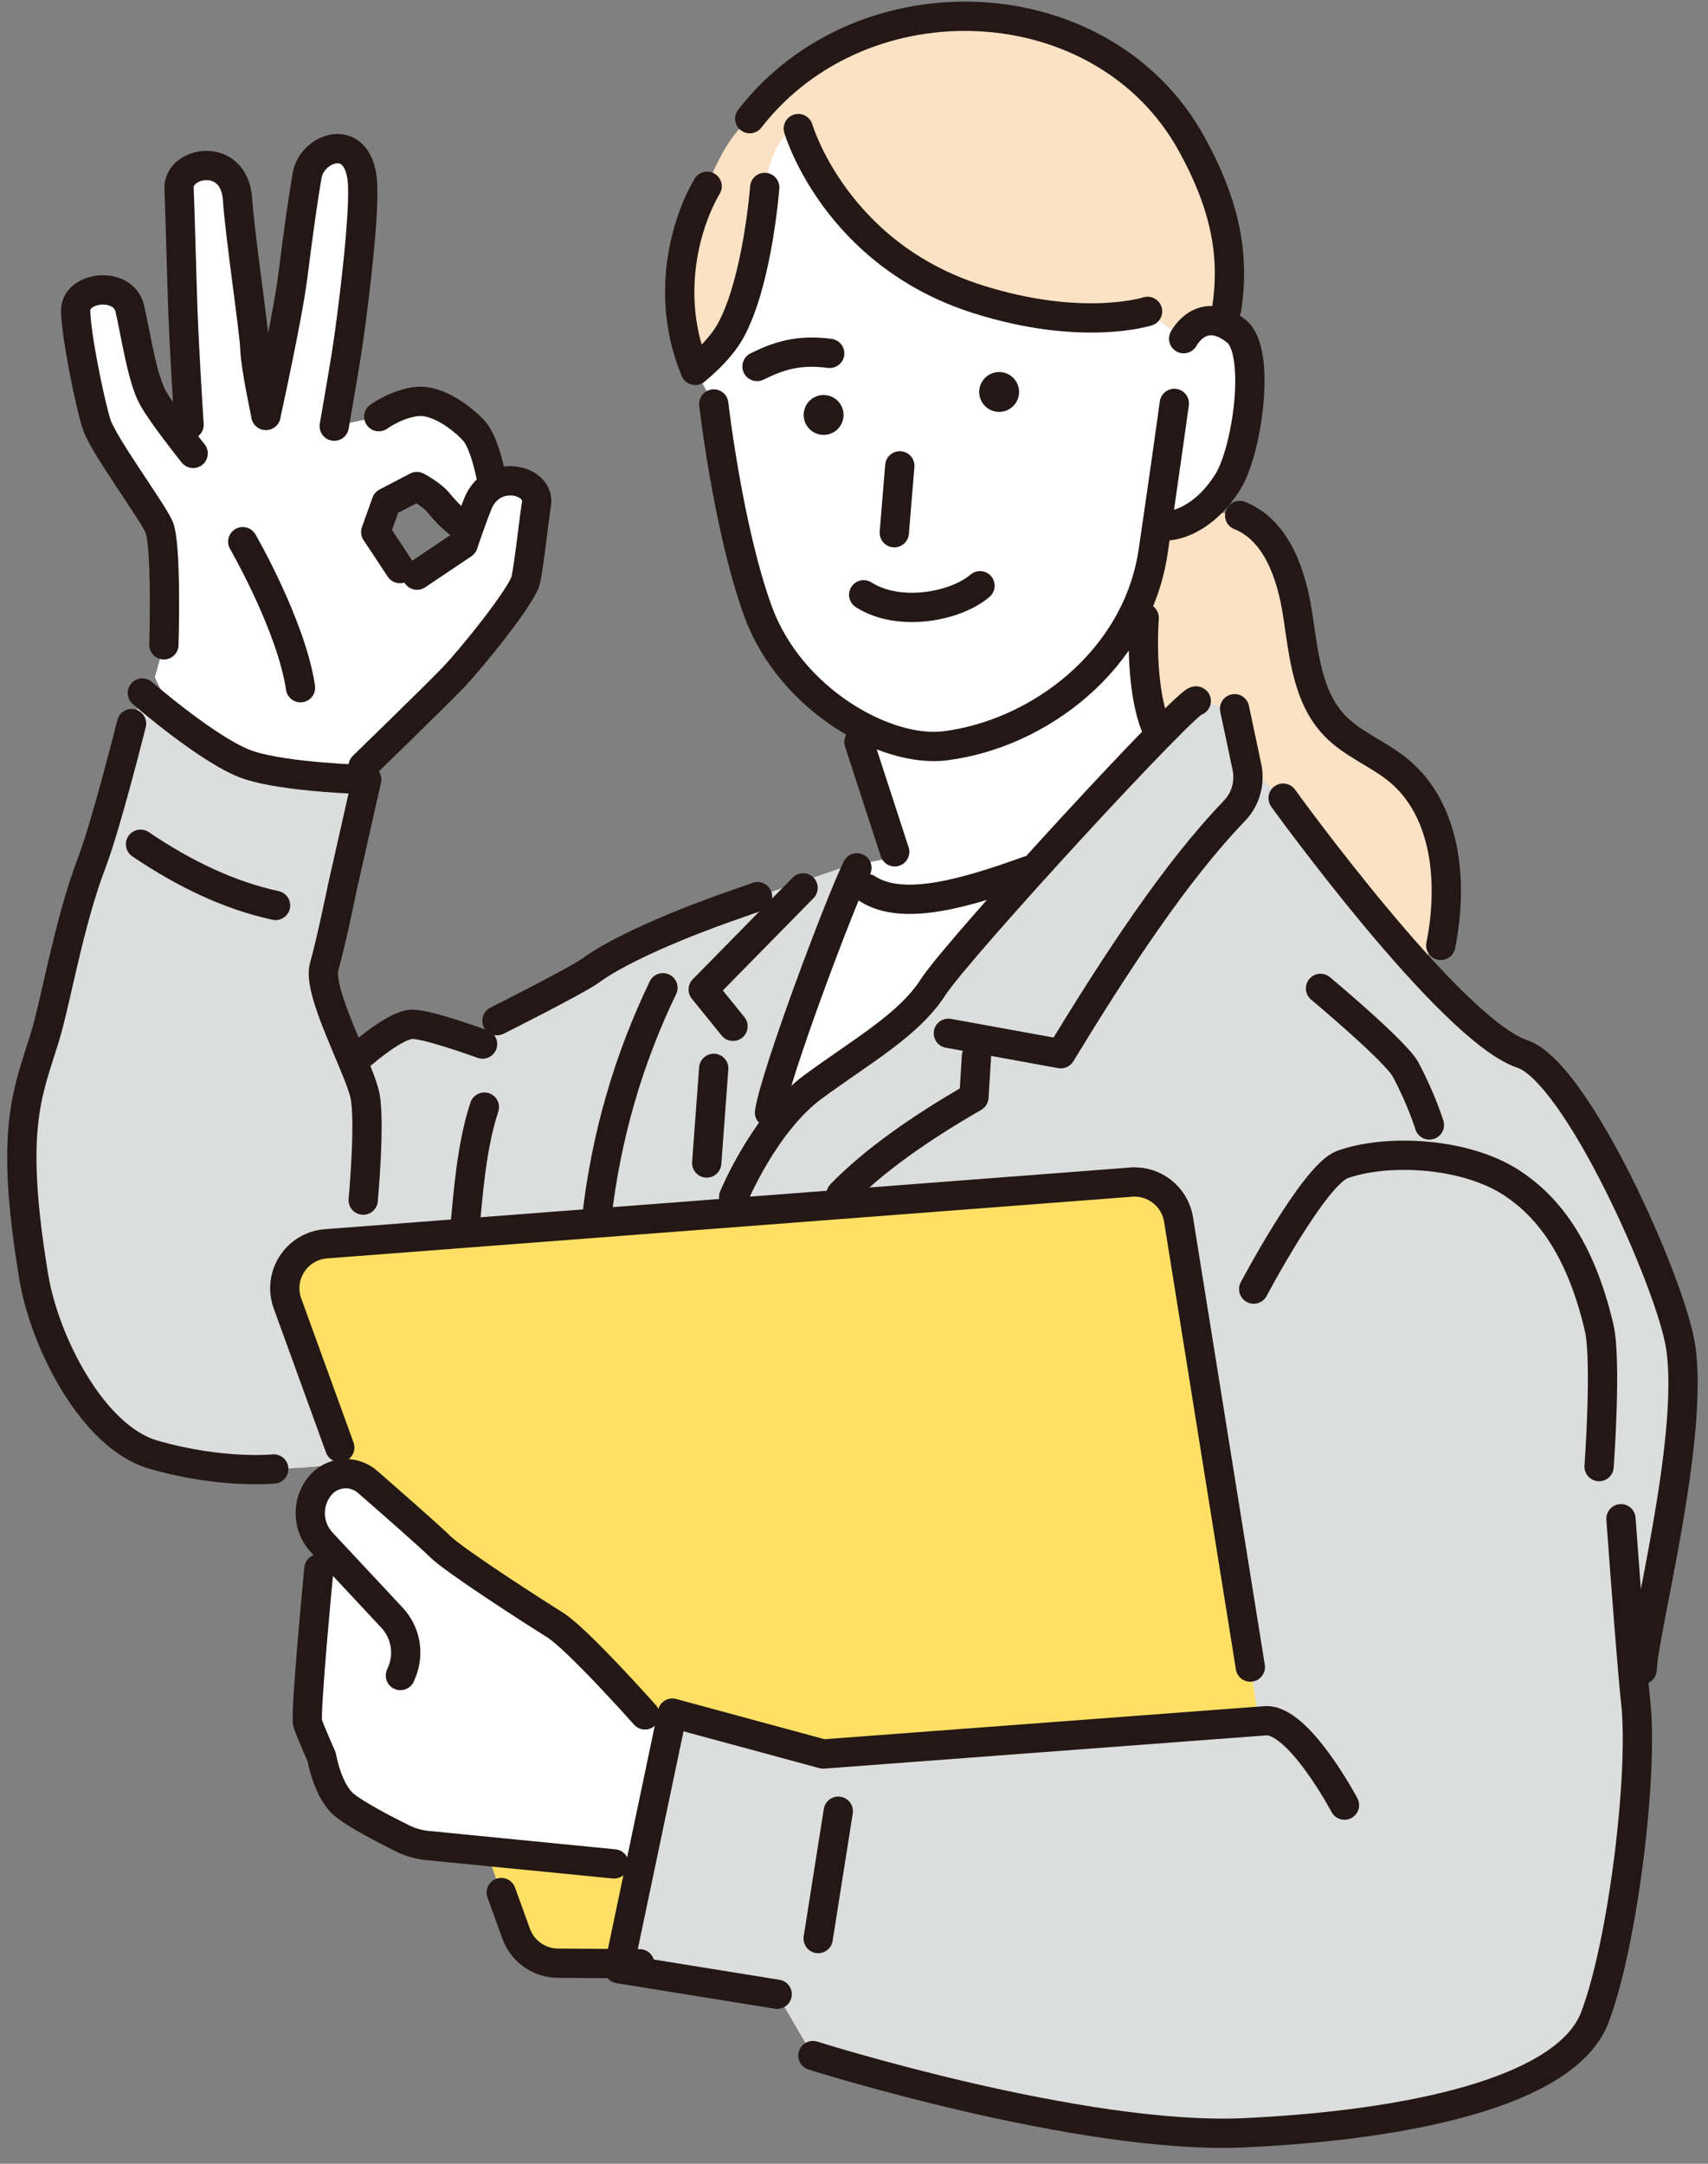 <svg width="105" height="133" viewBox="0 0 105 133" fill="none" xmlns="http://www.w3.org/2000/svg">
<rect x="0" y="0" width="105" height="133" fill="#808080" stroke="none"/>
<path d="M85.956 47.337C84.724 46.326 83.152 45.751 82.049 44.601C80.35 42.83 80.144 40.161 79.77 37.736C79.396 35.311 78.487 32.594 76.208 31.685C73.71 30.848 68.843 33.596 64.504 35.545C64.504 35.545 67.664 52.955 75.077 58.098C82.49 63.241 88.572 58.112 88.572 58.112C89.336 54.302 88.96 49.803 85.956 47.337Z" fill="#FCE2C4"/>
<path d="M76.208 31.685C78.487 32.594 79.396 35.311 79.77 37.736C80.144 40.161 80.35 42.83 82.049 44.601C83.152 45.751 84.724 46.326 85.956 47.337C88.96 49.803 89.336 54.302 88.572 58.112" stroke="#231815" stroke-width="1.8" stroke-linecap="round" stroke-linejoin="round"/>
<path d="M45.129 73.51C45.114 73.547 45.105 73.567 45.105 73.567L45.129 73.51Z" fill="white"/>
<path d="M70.836 37.189C65.967 45.021 61.531 46.53 52.803 45.604L54.999 52.348C54.592 52.636 54.347 52.819 54.347 52.819L51.956 53.282L49.347 61.785C48.345 63.793 47.667 65.994 47.305 68.383L45.129 73.511C45.353 72.989 47.183 68.87 49.975 66.812C52.96 64.612 55.852 63.02 57.359 60.685C58.909 58.284 71.15 44.887 71.15 44.887L70.836 37.189Z" fill="white"/>
<path d="M29.837 30.225L30.243 29.572C30.243 29.572 29.854 27.28 29.145 26.493C28.436 25.706 26.907 24.558 25.657 24.677C24.408 24.797 23.286 25.612 23.286 25.612L20.547 26.195C20.547 26.195 21.061 23.251 21.317 21.636C21.573 20.021 22.491 13.078 22.266 11.022C21.941 8.057 19.186 9.073 18.883 10.769C18.696 11.817 18.365 14.068 17.999 16.991C17.69 19.458 16.348 25.531 16.348 25.531C16.348 25.531 15.7 22.515 15.669 21.45C15.639 20.386 14.733 14.341 14.605 12.277C14.42 9.268 10.941 9.909 11.008 11.575C11.076 13.241 11.171 17.078 11.239 18.978C11.337 21.718 11.621 26.107 11.621 26.107L11.872 27.868C11.872 27.868 10.102 25.668 9.426 24.501C8.75 23.335 8.373 20.693 7.983 18.976C7.592 17.259 4.627 17.584 4.651 19.11C4.674 20.637 5.536 24.813 5.933 26.067C6.331 27.322 9.277 31.298 9.77 32.369C10.262 33.44 10.076 39.635 10.076 39.635L9.52 41.622C9.52 41.622 10.478 44.035 12.447 45.351C14.416 46.668 21.593 47.888 21.593 47.888L22.319 47.102C22.319 47.102 26.65 42.9 27.813 41.695C28.975 40.491 32.118 36.6 32.327 35.634C32.536 34.667 32.836 31.83 32.979 30.988C33.204 29.66 31.009 28.953 29.837 30.225ZM28.481 33.442L25.635 35.355L24.587 34.95L23.099 32.701L23.747 30.888L25.624 29.907C25.624 29.907 26.517 30.37 26.944 30.888C28.016 32.187 28.578 32.378 28.578 32.378L28.481 33.442Z" fill="white"/>
<path d="M10.076 39.635C10.076 39.635 10.262 33.44 9.77 32.369C9.277 31.298 6.331 27.322 5.933 26.067C5.536 24.813 4.674 20.637 4.651 19.11C4.628 17.584 7.593 17.259 7.983 18.976C8.373 20.693 8.75 23.335 9.426 24.501C10.102 25.668 11.873 27.868 11.873 27.868" stroke="#231815" stroke-width="1.8" stroke-linecap="round" stroke-linejoin="round"/>
<path d="M11.622 26.107C11.622 26.107 11.337 21.718 11.239 18.978C11.171 17.078 11.076 13.241 11.008 11.575C10.941 9.909 14.419 9.268 14.605 12.277C14.733 14.341 15.639 20.386 15.669 21.45C15.7 22.515 16.348 25.531 16.348 25.531" stroke="#231815" stroke-width="1.8" stroke-linecap="round" stroke-linejoin="round"/>
<path d="M16.348 25.531C16.348 25.531 17.69 19.458 17.999 16.991C18.365 14.068 18.696 11.817 18.883 10.769C19.186 9.073 21.941 8.057 22.266 11.022C22.492 13.078 21.573 20.021 21.317 21.636C21.061 23.251 20.547 26.195 20.547 26.195" stroke="#231815" stroke-width="1.8" stroke-linecap="round" stroke-linejoin="round"/>
<path d="M14.924 33.296C14.924 33.296 17.911 38.462 18.474 42.272" stroke="#231815" stroke-width="1.8" stroke-linecap="round" stroke-linejoin="round"/>
<path d="M22.32 47.102C22.32 47.102 26.65 42.9 27.813 41.695C28.976 40.491 32.118 36.6 32.327 35.634C32.535 34.667 32.836 31.83 32.979 30.988C33.24 29.451 30.255 28.74 29.371 30.973C28.859 32.265 28.481 33.442 28.481 33.442L25.635 35.354" stroke="#231815" stroke-width="1.8" stroke-linecap="round" stroke-linejoin="round"/>
<path d="M23.286 25.612C23.286 25.612 24.408 24.797 25.658 24.677C26.907 24.558 28.436 25.706 29.145 26.493C29.854 27.28 30.243 29.572 30.243 29.572" stroke="#231815" stroke-width="1.8" stroke-linecap="round" stroke-linejoin="round"/>
<path d="M28.578 32.378C28.578 32.378 28.016 32.187 26.944 30.888C26.517 30.37 25.624 29.907 25.624 29.907L23.747 30.888L23.099 32.701L24.587 34.95" stroke="#231815" stroke-width="1.8" stroke-linecap="round" stroke-linejoin="round"/>
<path d="M103.318 82.775C102.733 78.928 96.942 65.904 93.587 64.786C89.163 63.311 78.881 49.06 78.881 49.06L76.653 47.132L75.896 43.562L73.54 43.09C73.217 42.745 58.908 58.284 57.359 60.685C55.852 63.02 52.96 64.612 49.975 66.812C47.182 68.87 45.353 72.989 45.129 73.511L47.305 68.382C47.667 65.994 48.344 63.793 49.347 61.785L50.132 60.528C50.65 58.59 51.231 56.822 51.86 55.187L51.955 53.282L46.57 55.114L44.739 55.76C44.739 55.76 38.492 57.268 36.337 59.637C34.183 62.007 31.106 61.075 30.552 62.738C29.582 65.646 25.35 62.959 25.35 62.959L21.523 65.128C21.2 63.943 19.928 59.418 19.928 59.418L22.543 47.919C15.973 48.272 11.847 45.99 8.751 42.597L6.062 51.198C6.062 51.198 3.95 58.208 3.613 60.229C3.154 62.985 1.164 66.199 1.011 70.791C0.846 75.73 2.541 85.334 9.415 89.408C11.977 90.927 20.145 90.079 20.145 90.079L38.036 121.009L47.776 122.58L49.975 126.35C49.975 126.35 66.47 131.565 76.524 131.094C86.578 130.622 96.301 128.595 98.046 123.994C99.774 119.438 101.031 109.07 100.56 104.671C100.351 102.724 100.377 100.159 100.377 100.159L102.434 94.817C102.527 92.39 104.175 88.406 103.318 82.775Z" fill="#DCDDDD"/>
<path d="M103.318 82.775C102.733 78.928 96.942 65.904 93.587 64.786C89.163 63.311 78.881 49.06 78.881 49.06L76.653 47.132L75.896 43.562L73.54 43.09C73.217 42.745 58.908 58.284 57.359 60.685C55.852 63.02 52.96 64.612 49.975 66.812C47.182 68.87 45.353 72.989 45.129 73.511L47.305 68.382C47.667 65.994 48.344 63.793 49.347 61.785L50.132 60.528C50.65 58.59 51.231 56.822 51.86 55.187L51.955 53.282L46.57 55.114L44.739 55.76C44.739 55.76 38.492 57.268 36.337 59.637C34.183 62.007 31.106 61.075 30.552 62.738C29.582 65.646 25.35 62.959 25.35 62.959L21.523 65.128C21.2 63.943 19.928 59.418 19.928 59.418L22.543 47.919C15.973 48.272 11.847 45.99 8.751 42.597L6.062 51.198C6.062 51.198 3.95 58.208 3.613 60.229C3.154 62.985 1.164 66.199 1.011 70.791C0.846 75.73 2.541 85.334 9.415 89.408C11.977 90.927 20.145 90.079 20.145 90.079L38.036 121.009L47.776 122.58L49.975 126.35C49.975 126.35 66.47 131.565 76.524 131.094C86.578 130.622 96.301 128.595 98.046 123.994C99.774 119.438 101.031 109.07 100.56 104.671C100.351 102.724 100.377 100.159 100.377 100.159L102.434 94.817C102.527 92.39 104.175 88.406 103.318 82.775Z" fill="#DCDDDD"/>
<path d="M76.6 120.996L34.289 120.67C33.144 120.661 32.124 119.941 31.734 118.865L17.674 80.12C17.055 78.415 18.233 76.591 20.041 76.452L69.537 72.661C70.959 72.552 72.227 73.552 72.452 74.96L79.327 117.821C79.596 119.495 78.295 121.009 76.6 120.996Z" fill="#FFE064"/>
<path d="M34.12 99.88C32.738 99.016 27.899 95.905 27.035 95.041C26.487 94.493 24.197 92.481 22.598 91.086C21.719 90.319 20.381 90.442 19.652 91.353C18.831 92.379 18.887 93.853 19.785 94.814L19.605 96.424C19.605 96.424 18.741 105.409 18.913 105.928C19.086 106.446 19.777 108.001 19.777 108.001C19.777 108.001 20.123 110.075 21.16 110.939C21.885 111.543 23.709 112.486 24.74 112.998C25.222 113.237 25.741 113.384 26.277 113.437L38.706 114.921L40.905 105.93C40.905 105.93 35.503 100.744 34.12 99.88Z" fill="white"/>
<path d="M39.65 105.409C39.65 105.409 35.503 100.744 34.12 99.88C32.738 99.016 27.899 95.905 27.035 95.041C26.487 94.493 24.197 92.481 22.598 91.086C21.719 90.319 20.381 90.442 19.653 91.353C18.831 92.379 18.887 93.853 19.785 94.814L24.1 99.438C24.94 100.338 25.176 101.647 24.702 102.783L24.616 102.99" stroke="#231815" stroke-width="1.8" stroke-linecap="round" stroke-linejoin="round"/>
<path d="M19.605 96.424C19.605 96.424 18.741 105.41 18.913 105.928C19.086 106.446 19.777 108.002 19.777 108.002C19.777 108.002 20.123 110.075 21.16 110.939C21.885 111.544 23.709 112.486 24.74 112.998C25.222 113.237 25.741 113.384 26.276 113.437L37.749 114.568" stroke="#231815" stroke-width="1.8" stroke-linecap="round" stroke-linejoin="round"/>
<path d="M77.781 105.771C75.739 105.928 50.604 107.813 50.604 107.813L41.335 105.3L38.036 121.009L47.776 122.58L83.649 129.166L82.651 110.955C82.651 110.955 79.823 105.614 77.781 105.771Z" fill="#DCDDDD"/>
<path d="M77.781 105.771C75.739 105.928 50.604 107.813 50.604 107.813L41.335 105.3L38.036 121.009L47.776 122.58L83.649 129.166L82.651 110.955C82.651 110.955 79.823 105.614 77.781 105.771Z" fill="#DCDDDD"/>
<path d="M82.651 110.955C82.651 110.955 79.823 105.614 77.781 105.771C75.739 105.928 50.604 107.813 50.604 107.813L41.335 105.3L38.036 121.009L47.776 122.58" stroke="#231815" stroke-width="1.8" stroke-linecap="round" stroke-linejoin="round"/>
<path d="M49.975 126.35C49.975 126.35 66.47 131.565 76.524 131.094C86.578 130.622 96.301 128.594 98.046 123.994C99.774 119.438 101.031 109.07 100.56 104.671C100.351 102.724 99.989 98.006 99.649 93.352" stroke="#231815" stroke-width="1.8" stroke-linecap="round" stroke-linejoin="round"/>
<path d="M78.881 49.06C78.881 49.06 89.163 63.311 93.587 64.785C96.942 65.904 102.733 78.928 103.318 82.775C104.175 88.406 101.043 100.199 100.95 102.626" stroke="#231815" stroke-width="1.8" stroke-linecap="round" stroke-linejoin="round"/>
<path d="M45.105 73.567C45.105 73.567 46.99 69.011 49.975 66.811C52.96 64.612 55.852 63.02 57.359 60.685C58.908 58.284 73.217 42.745 73.54 43.09" stroke="#231815" stroke-width="1.8" stroke-linecap="round" stroke-linejoin="round"/>
<path d="M58.301 63.513L65.213 64.769C68.632 59.16 72.251 53.615 75.887 49.84C76.579 49.121 76.86 48.108 76.653 47.132L75.896 43.562" stroke="#231815" stroke-width="1.8" stroke-linecap="round" stroke-linejoin="round"/>
<path d="M60.029 64.927L59.872 67.44C56.531 69.365 53.715 71.345 51.703 73.41" stroke="#231815" stroke-width="1.8" stroke-linecap="round" stroke-linejoin="round"/>
<path d="M77.072 79.236C77.072 79.236 80.787 72.212 82.518 71.583C85.195 70.609 90.076 70.801 92.997 72.748C95.084 74.139 97.126 76.582 98.305 81.595C98.78 83.612 98.305 90.147 98.305 90.147" stroke="#231815" stroke-width="1.8" stroke-linecap="round" stroke-linejoin="round"/>
<path d="M81.179 60.753C81.179 60.753 85.814 64.621 86.411 65.742C87.385 67.567 87.872 69.149 87.872 69.149" stroke="#231815" stroke-width="1.8" stroke-linecap="round" stroke-linejoin="round"/>
<path d="M49.37 54.575L43.231 60.822L45.062 63.084" stroke="#231815" stroke-width="1.8" stroke-linecap="round" stroke-linejoin="round"/>
<path d="M43.877 65.669L43.446 71.485" stroke="#231815" stroke-width="1.8" stroke-linecap="round" stroke-linejoin="round"/>
<path d="M46.57 55.114L44.739 55.76C44.739 55.76 38.928 57.755 36.337 59.637C35.421 60.303 30.552 62.738 30.552 62.738" stroke="#231815" stroke-width="1.8" stroke-linecap="round" stroke-linejoin="round"/>
<path d="M40.754 60.714C38.673 65.038 37.246 69.774 36.661 75.04" stroke="#231815" stroke-width="1.8" stroke-linecap="round" stroke-linejoin="round"/>
<path d="M20.887 88.974L17.674 80.12C17.055 78.415 18.233 76.591 20.041 76.452L69.537 72.661C70.959 72.552 72.227 73.552 72.452 74.96L76.865 102.47" stroke="#231815" stroke-width="1.8" stroke-linecap="round" stroke-linejoin="round"/>
<path d="M39.329 120.709L34.289 120.67C33.144 120.661 32.124 119.941 31.734 118.864L30.814 116.329" stroke="#231815" stroke-width="1.8" stroke-linecap="round" stroke-linejoin="round"/>
<path d="M29.777 68.05C28.984 70.437 28.781 73.362 28.56 75.686" stroke="#231815" stroke-width="1.8" stroke-linecap="round" stroke-linejoin="round"/>
<path d="M8.75 42.597C8.75 42.597 12.956 46.249 15.28 47.023C17.604 47.798 22.543 47.919 22.543 47.919L21.045 54.553C21.045 54.553 20.37 57.869 19.928 59.418C19.485 60.967 22.106 65.69 22.438 67.35C22.77 69.01 22.328 73.768 22.328 73.768" stroke="#231815" stroke-width="1.8" stroke-linecap="round" stroke-linejoin="round"/>
<path d="M8.64 51.893C11.345 53.724 14.105 55.041 16.94 55.655" stroke="#231815" stroke-width="1.8" stroke-linecap="round" stroke-linejoin="round"/>
<path d="M8.087 44.478C8.087 44.478 6.537 50.675 5.652 52.999C4.213 56.762 3.449 61.534 2.726 63.859C1.675 67.24 0.572 69.46 2.079 78.507C2.747 82.51 5.702 88.333 9.415 89.408C13.62 90.625 16.829 90.293 16.829 90.293" stroke="#231815" stroke-width="1.8" stroke-linecap="round" stroke-linejoin="round"/>
<path d="M22.328 64.721C22.328 64.721 24.354 62.959 25.35 62.959C26.346 62.959 29.666 64.176 29.666 64.176" stroke="#231815" stroke-width="1.8" stroke-linecap="round" stroke-linejoin="round"/>
<path d="M51.533 111.329L50.297 119.157" stroke="#231815" stroke-width="1.8" stroke-linecap="round" stroke-linejoin="round"/>
<path d="M52.681 53.344C51.679 55.353 47.667 65.994 47.305 68.383" stroke="#231815" stroke-width="1.8" stroke-linecap="round" stroke-linejoin="round"/>
<path d="M70.338 37.973C70.163 40.619 70.447 43.421 71.15 44.887" stroke="#231815" stroke-width="1.8" stroke-linecap="round" stroke-linejoin="round"/>
<path d="M52.803 45.604L55.002 52.359" stroke="#231815" stroke-width="1.8" stroke-linecap="round" stroke-linejoin="round"/>
<path d="M53.321 54.625C55.471 56.024 59.239 54.948 63.246 53.504" stroke="#231815" stroke-width="1.8" stroke-linecap="round" stroke-linejoin="round"/>
<path d="M73.263 8.858C67.85 -0.986 53.049 -1.665 46.09 7.295C45.036 8.172 44.18 9.602 43.472 11.45C42.186 13.627 40.817 18.168 42.74 22.761C42.74 22.761 44.222 21.615 44.942 20.279C46.583 17.232 47.012 11.521 47.012 11.521C47.415 9.614 48.081 8.352 49.076 7.903C49.076 7.903 51.317 15.604 60.104 18.389C66.545 20.43 70.547 19.139 70.547 19.139L72.767 20.817L75.415 18.957C75.891 15.785 75.394 12.734 73.263 8.858Z" fill="#FCE2C4"/>
<path d="M70.547 19.139C70.547 19.139 66.545 20.43 60.104 18.389C51.317 15.604 49.076 7.903 49.076 7.903C47.998 8.153 47.363 9.488 47.012 11.522C47.012 11.522 46.583 17.232 44.942 20.279C44.222 21.616 42.74 22.761 42.74 22.761L43.878 24.831C43.878 24.831 44.765 32.55 46.605 37.588C48.588 43.014 54.471 46.297 58.096 45.844C63.848 45.125 69.904 40.59 70.892 33.888C71.568 29.306 72.192 24.796 72.192 24.796L72.767 20.818L70.547 19.139Z" fill="white"/>
<path d="M76.011 20.362C73.879 18.66 71.957 20.888 71.957 20.888L71.025 32.385C71.025 32.385 73.813 32.26 75.477 29.626C76.677 27.726 77.556 21.597 76.011 20.362Z" fill="white"/>
<path d="M43.878 24.83C43.878 24.83 44.765 32.55 46.605 37.588C48.588 43.014 54.471 46.296 58.096 45.843C63.848 45.125 69.904 40.59 70.892 33.888C71.568 29.305 72.192 24.796 72.192 24.796" stroke="#231815" stroke-width="1.8" stroke-linecap="round" stroke-linejoin="round"/>
<path d="M72.767 20.817C72.767 20.817 73.879 18.66 76.011 20.362C77.556 21.596 76.676 27.726 75.476 29.626C73.813 32.26 71.835 32.314 71.835 32.314" stroke="#231815" stroke-width="1.8" stroke-linecap="round" stroke-linejoin="round"/>
<path d="M51.83 25.767C51.974 25.105 51.554 24.452 50.893 24.308C50.231 24.164 49.578 24.583 49.434 25.245C49.29 25.906 49.71 26.559 50.371 26.703C51.033 26.847 51.686 26.428 51.83 25.767Z" fill="#231815"/>
<path d="M62.637 24.257C62.728 23.587 62.257 22.969 61.587 22.878C60.916 22.788 60.298 23.258 60.208 23.928C60.117 24.599 60.587 25.217 61.258 25.308C61.929 25.398 62.546 24.928 62.637 24.257Z" fill="#231815"/>
<path d="M46.539 22.528C47.825 21.895 49.036 21.464 51.006 21.721" stroke="#231815" stroke-width="1.8" stroke-linecap="round" stroke-linejoin="round"/>
<path d="M60.246 36.003C58.792 37.268 55.293 37.965 53.095 36.56" stroke="#231815" stroke-width="1.8" stroke-linecap="round" stroke-linejoin="round"/>
<path d="M55.316 28.634L54.976 32.745" stroke="#231815" stroke-width="1.8" stroke-linecap="round" stroke-linejoin="round"/>
<path d="M46.09 7.295C53.049 -1.665 67.849 -0.985 73.263 8.858C75.394 12.734 75.891 15.786 75.415 18.957" stroke="#231815" stroke-width="1.8" stroke-linecap="round" stroke-linejoin="round"/>
<path d="M49.076 7.903C49.076 7.903 51.317 15.604 60.104 18.389C66.545 20.43 70.547 19.139 70.547 19.139" stroke="#231815" stroke-width="1.8" stroke-linecap="round" stroke-linejoin="round"/>
<path d="M47.012 11.521C47.012 11.521 46.583 17.232 44.942 20.279C44.222 21.615 42.74 22.761 42.74 22.761" stroke="#231815" stroke-width="1.8" stroke-linecap="round" stroke-linejoin="round"/>
<path d="M43.472 11.45C42.186 13.627 40.817 18.168 42.74 22.761" stroke="#231815" stroke-width="1.8" stroke-linecap="round" stroke-linejoin="round"/>
</svg>
